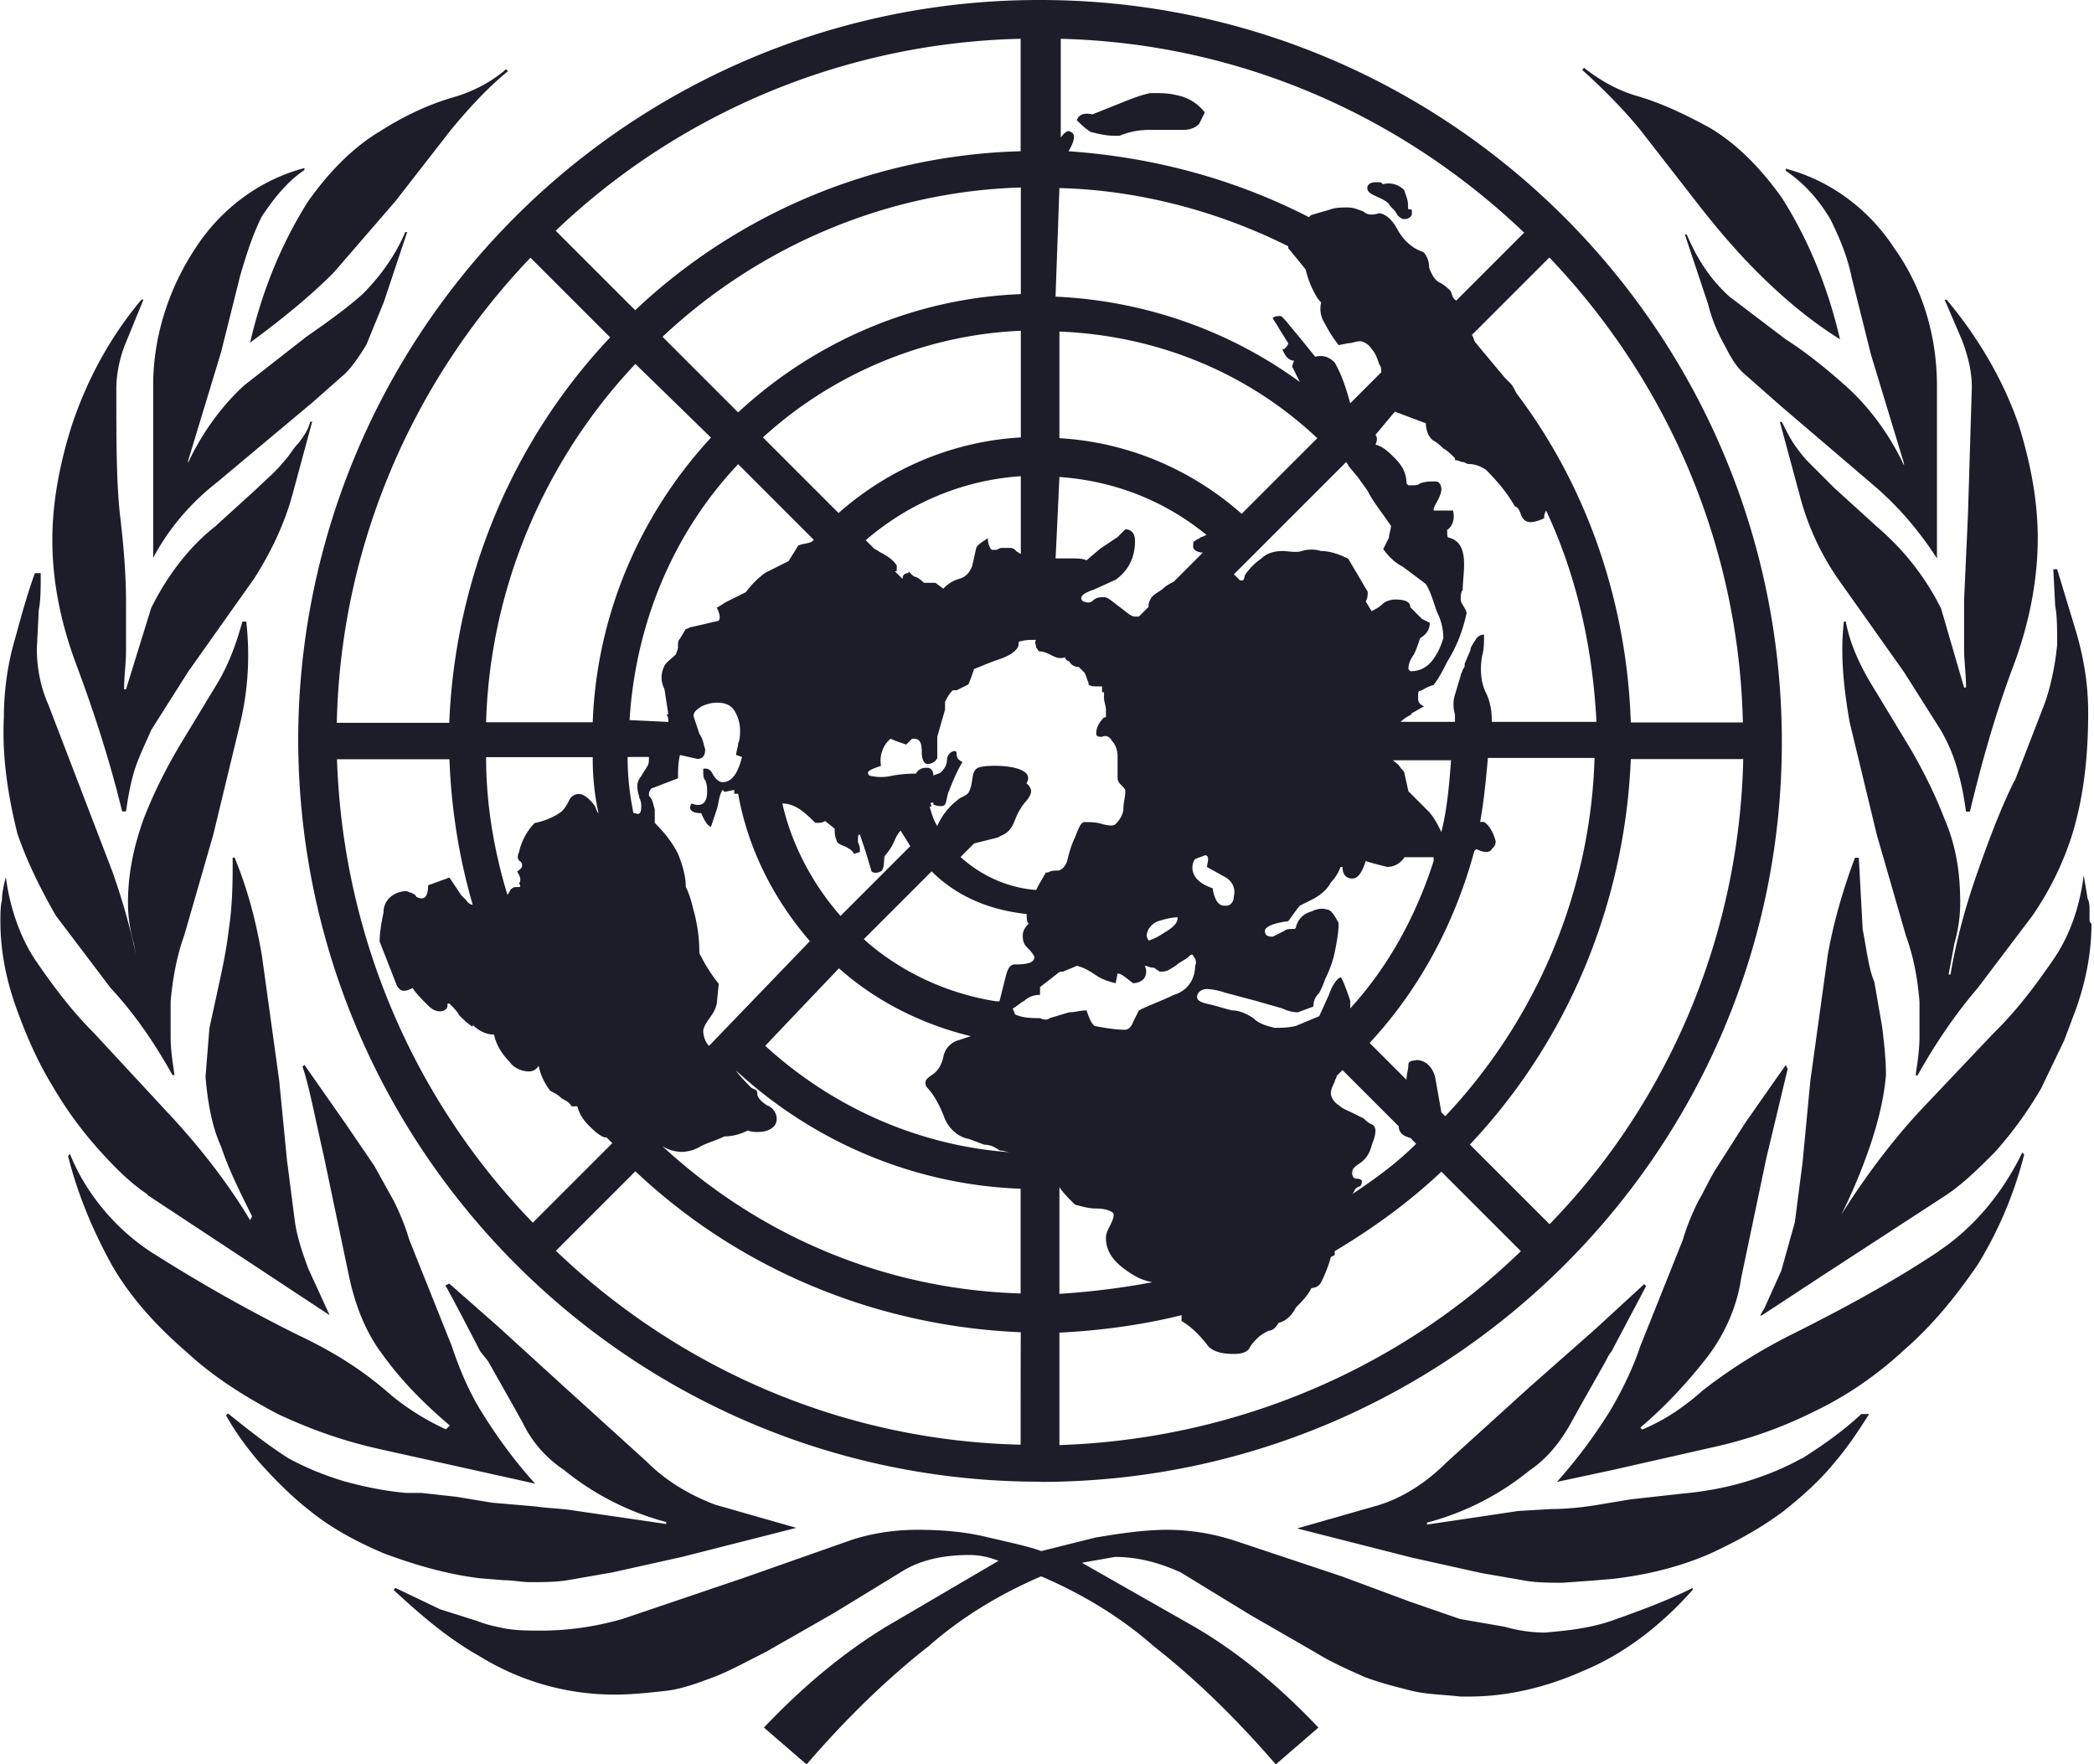 <?xml version="1.0" encoding="iso-8859-1"?><svg xmlns="http://www.w3.org/2000/svg" viewBox="0 0 108 91"><path fill="#1D1C29" d="M11.2 24.87l4.9-4.1 1.7-1.5c.4-.4.8-1 1.1-1.5l.9-2.2 1.2-3.6h-.1c-.5 1.2-1.3 2.3-2.2 3.2-.9.8-1.9 1.5-2.9 2.2l-3.2 2.5c-1.2 1.1-2.2 2.5-2.9 4v-.1l1.7-5.6 1-4c.3-1 .6-2 1.1-3 .6-.9 1.3-1.8 2.2-2.4v-.1c-2.3.6-4.3 2.1-5.6 4.1-1.4 2.1-2.2 4.6-2.2 7.1v8.9c.8-1.5 1.9-2.8 3.3-3.9zm6-10.8l3.2-3.7 2.8-3.6c.9-1.1 1.9-2.2 3-3.1l-.1-.1c-.8.7-1.8 1.2-2.9 1.5-1.3.4-2.5 1-3.6 1.7-1.5.9-2.7 2.2-3.7 3.6-1.4 2.2-2.4 4.7-3 7.3 1.5-1.1 3-2.3 4.3-3.6zM2.9 47.25l2.8 3.7c1.3 1.4 2.3 2.9 3.2 4.5H9c-.1-.7-.2-1.3-.2-2v-1.8c.1-1.1.3-2.3.7-3.4l1.5-5.2 1.4-5.8a15.11 15.11 0 0 0 .3-5.19h-.2c-.3 1.1-.7 2.2-1.3 3.2l-2 3.3c-.7 1.2-1.3 2.4-1.8 3.7-.5 1.4-.8 2.8-.8 4.3 0 .7.1 1.4.3 2.1l.3 1.6c-.3-1.8-.8-3.6-1.4-5.3l-3.3-8.6c-.4-.9-.6-1.9-.6-2.9l.1-2c.1-.5.1-1.1.1-1.9h-.3c-.4 1.1-.7 2.2-1 3.3C.4 34.2.2 35.6.2 37c-.1 2 .2 4 .7 6 .5 1.46 1.2 2.86 2 4.26zM25.97 81.5c.5 0 .9.1 1.4.1.6 0 1.3 0 1.9-.1l2.3-.4 3.6-.8 5.9-1.5-4.2-1.2c-1.3-.5-2.5-1.2-3.5-2.2l-4.3-3.9-3.4-3.1-2.5-2.2-.2.1c.2.3 1.8 3.4 1.8 3.4l.4.5 1.3 2.3.5.9c.47.97 1.2 1.8 2.1 2.4a14.08 14.08 0 0 0 5.29 2.7v.1l-4.8-.7c-.6-.1-1.2-.1-1.9-.2l-2.3-.2-1.8-.3-1.8-.2h-.8c-1.1-.1-2.1-.3-3.2-.6-1-.3-2-.7-2.9-1.2-1.1-.7-2.1-1.5-3.1-2.3l-.1.1c.5.9 1.1 1.7 1.7 2.4.8.9 1.7 1.8 2.6 2.5 1.1.9 2.4 1.6 3.8 2.2 1.6.6 3.3 1.1 5 1.3l1.22.1zM6.3 41.85h.2c.1-.7.2-1.3.4-2s.6-1.5.9-2.2l1.9-3 3.4-4.8c.9-1.4 1.6-2.9 2-4.4l1-3.7H16c-.1.4-.3.7-.6 1.1-.3.3-.5.7-.8 1-.4.5-.9.9-1.3 1.3l-2.2 2c-1.4 1.1-2.5 2.6-3.3 4.2l-1.3 4.2h-.1c0-.7.1-1.3.1-2v-2.5c0-1.3-.1-2.7-.3-4.4s-.2-3.9-.2-6.6c0-.8.2-1.7.5-2.4l.9-2.2h-.1c-1.6 1.9-2.8 4.1-3.6 6.5-.6 1.9-1 3.9-1 5.9 0 2.3.5 4.5 1.3 6.6.9 2.42 1.7 4.92 2.3 7.4zm13.2 32.87l8.1 1.8c-1-1.1-1.9-2.32-2.7-3.6-.7-1.1-1.2-2.3-1.6-3.5l-2.2-5.5c-.2-.7-.5-1.4-.8-2l-1-1.8-1.5-2.2-2.1-3-.1.1c.3.8.6 2.4 1.1 4.6l1.3 6.2c.3 1.4.8 2.8 1.7 4 1 1.4 2.2 2.6 3.5 3.7l-.2.2c-1.1-.5-2.2-1.2-3.1-2-1.4-1.2-2.9-2.1-4.6-2.9a81.8 81.8 0 0 1-7.59-4.3c-1.8-1.2-3.3-3-4.1-5l-.1.1c.5 2 1.3 3.9 2.3 5.7 1 1.7 2.3 3.1 3.8 4.4 1.4 1.3 3 2.3 4.7 3.2 1.7.8 3.4 1.4 5.2 1.8zM7.6 61.63l9.4 6.2-1.1-2.4c-.3-.8-.6-1.7-.7-2.5l-.4-3.1-.4-4.1-.9-6.5c-.3-1.7-.7-3.3-1.4-5h-.1c0 1.2 0 2.4-.2 3.7-.1.9-.3 1.9-.5 2.8l-.5 2.3-.2 2.5c.1 1.2.3 2.5.8 3.6.4 1.2 1 2.4 1.6 3.6l-.1.2c-1.2-2-2.7-3.9-4.3-5.6l-3.8-4.1c-1.1-1.1-2-2.3-2.9-3.6s-1.4-2.9-1.6-4.4c-.1.4-.2.8-.2 1.2-.08.3-.08.7-.08 1.1 0 1.5.3 3 .8 4.4s1.1 2.8 1.9 4.1c.7 1.2 1.5 2.3 2.5 3.4.7.78 1.5 1.58 2.4 2.18zM84.6 6.7l2.8 3.6c1 1.3 2.1 2.6 3.2 3.7 1.3 1.3 2.7 2.5 4.3 3.5-.6-2.6-1.6-5.1-3-7.3-1-1.4-2.2-2.7-3.7-3.6-1.1-.6-2.3-1.2-3.6-1.6-1.1-.3-2-.8-2.9-1.5l-.1.1c1.1 1 2.1 2 3 3.1zm8.3 68.53c-.9.5-1.9.9-2.9 1.2s-2.1.5-3.2.6l-2.7.3-1.8.3c-.6.1-1.5.2-2.3.2l-1.7.1-2 .3-2.7.4v-.1c1.9-.5 3.7-1.4 5.3-2.7.9-.6 1.6-1.5 2.1-2.4l.5-.9 1.3-2.3c.1-.2.2-.4.3-.5l1.8-3.4-.1-.1-2.5 2.3-3.4 3-4.3 3.9c-1 1-2.2 1.8-3.5 2.2l-4.2 1.2 5.9 1.5 3.6.8 2.3.4c.6.1 1.3.1 1.9.1l1.4-.1 1.2-.1c1.7-.2 3.4-.6 5-1.3 1.3-.6 2.6-1.3 3.8-2.2 1-.8 1.9-1.6 2.7-2.6.6-.7 1.2-1.6 1.7-2.4h-.4c-.97.9-1.97 1.6-3.07 2.3zm7.1-10.7c-2.4 1.6-5 3-7.6 4.3-1.6.8-3.2 1.8-4.6 2.9-.9.8-1.9 1.5-3.1 2l-.1-.1c1.3-1.1 2.5-2.4 3.5-3.7.9-1.2 1.5-2.6 1.7-4l1.3-6.2 1.1-4.6-.1-.2-2.1 3-1.4 2.2c-.4.6-.7 1.3-1 1.8-.3.6-.6 1.3-.8 2l-2.2 5.5c-.4 1.2-1 2.4-1.6 3.4-.8 1.28-1.7 2.48-2.7 3.6l2.8-.6 5.3-1.2c1.8-.4 3.5-1 5.1-1.8 1.7-.8 3.3-1.9 4.7-3.2 1.5-1.3 2.7-2.8 3.8-4.4a20.4 20.4 0 0 0 2.4-5.69l-.1-.1c-1 2.08-2.5 3.88-4.3 5.08zm3.9-24.27c-.7 1.4-1.3 3-1.9 4.7-.6 1.7-1.1 3.5-1.4 5.3h-.1l.3-1.6c.2-.7.3-1.4.3-2.1 0-1.5-.2-2.9-.8-4.3-.5-1.3-1.1-2.5-1.8-3.7l-2-3.3c-.6-1-1.1-2.1-1.3-3.2h-.1c-.2 1.7 0 3.5.3 5.2l1.4 5.8 1.5 5.2c.4 1.1.6 2.2.7 3.4v1.8c0 .7-.1 1.3-.2 2h.1c.9-1.6 1.9-3.1 3.1-4.5l2.8-3.7a15.61 15.61 0 0 0 2.1-4.3c.6-2 .8-4.1.8-6.2 0-1.4-.2-2.7-.6-4.1l-1-3.3h-.2l.1 1.9c.1.5.1 1.2.1 2-.1 1-.3 2-.6 2.9-.01.04-1.6 4.14-1.6 4.14zm-3.8-8.9c-.8-1.6-1.9-3-3.3-4.2l-2.2-2-1.3-1.3c-.3-.3-.6-.7-.8-1s-.4-.7-.6-1.1h-.1l1 3.7c.4 1.57 1.07 3.06 2 4.4l3.4 4.8 1.9 3c.4.7.7 1.4.9 2.2.2.7.3 1.3.4 2h.2c.6-2.5 1.3-5 2.2-7.4.8-2.1 1.3-4.4 1.3-6.7 0-2-.4-4-1-5.9-.8-2.3-2.1-4.5-3.7-6.4h-.1l.9 2.1c.3.8.5 1.6.5 2.4l-.2 6.6-.2 4.4v2.5c0 .6.1 1.3.1 2h-.1l-1.2-4.12zM94.4 11.3c.5 1 .9 2 1.1 3l1 4 1.7 5.6v.1c-.7-1.5-1.7-2.9-2.9-4-1-.9-2.1-1.8-3.2-2.5l-2.9-2.2c-1-.9-1.7-2-2.2-3.2h-.1l1.2 3.6c.2.8.5 1.5.9 2.2.3.6.6 1.1 1.1 1.5l1.7 1.5 4.8 4.1c1.3 1.1 2.4 2.4 3.3 3.8v-8.9c0-2.5-.7-5-2.2-7.1-1.3-2-3.3-3.5-5.6-4.1v.1c1 .7 1.7 1.5 2.3 2.5zM79.7 84.2c-.7 0-1.4-.1-2.1-.3l-2.3-.4-2.6-.9-3.5-1.3-5.4-1.8c-1.2-.4-2.4-.6-3.6-.6s-2.5.2-3.7.4l-2.8.7c-.5-.2-1.4-.4-2.7-.7-1.2-.3-2.4-.4-3.7-.4-1.2 0-2.5.2-3.6.6l-5.4 1.9-6.2 2.1c-1.4.4-2.8.6-4.2.6-.6 0-1.2 0-1.8-.1-.5-.1-1-.2-1.5-.4l-1.9-.6-2.3-1.1-.1.1c1.4 1.3 2.8 2.5 4.4 3.4 2.1 1.3 4.5 2 7 2 .9 0 1.8-.1 2.7-.2.8-.1 1.6-.4 2.4-.7s1.7-.8 2.7-1.3l3.5-2 3.6-2.2c1-.6 2.2-.8 3.4-.8.5 0 1 .1 1.5.3l-5.8 3.4c-2.3 1.4-4.4 3.2-6.3 5.2l2.2 1.9c1.9-2.2 4-4.3 6.3-6.1 1.7-1.5 3.7-2.7 5.8-3.6 2.1.9 4.1 2.1 5.8 3.6 2.3 1.8 4.4 3.9 6.3 6.1l2.2-1.9c-1.9-2-4-3.8-6.4-5.2l-5.8-3.3 1.7-.3c1.2 0 2.3.3 3.4.8l3.6 2.2 3.3 1.9c.8.5 1.7.9 2.6 1.3.8.3 1.6.5 2.4.7s1.7.2 2.5.3h.5c2 0 4-.5 5.8-1.3 2.2-.9 4.1-2.4 5.7-4.2v-.1c-1.4.7-2.8 1.2-4.2 1.7-1.2.4-2.3.5-3.4.6zm28.07-36.76v-.5c0-.2 0-.4-.1-.6l-.2-1.2c-.2 1.6-.7 3.1-1.6 4.4s-1.8 2.5-2.9 3.6l-.2.2-3.6 3.8c-1.6 1.7-3 3.6-4.2 5.5.58-1.16 1.08-2.36 1.5-3.6.4-1.2.7-2.4.8-3.6 0-.8-.1-1.7-.2-2.5l-.4-2.3c-.3-.7-.4-1.7-.6-2.7l-.2-3.7h-.2c-.6 1.6-1.1 3.3-1.4 5l-.9 6.5-.4 4.2-.4 3.1-.7 2.5-.9 2c-.1.1-.1.2-.2.3h.1l3.2-2.1 6.3-4.1c.9-.6 1.7-1.4 2.5-2.2.9-1 1.7-2.1 2.4-3.3l1.2-2.5.6-1.6c.5-1.4.8-2.9.8-4.4-.1-.07-.1-.17-.1-.17zM70.92 10.1c.2.1.5.2.7.4.1.2.3.3.4.5s.3.3.4.3c.2 0 .4-.1.4-.3s0-.2-.1-.2-.1 0-.1-.2c0-.3-.1-.5-.2-.8-.3-.3-.7-.4-1.1-.3-.1-.1-.1-.1-.2-.1h-.2c-.2 0-.4.1-.4.3s.2.3.4.4zM57.44 7h.3c.5-.2 1-.3 1.5-.3h1.8c.3 0 .6-.1.8-.3l.3-.6a2.38 2.38 0 0 0-1.5-.9c-.4-.1-.8-.1-1.3-.1-.5.1-1 .3-1.5.5l-1.5.6c-.4-.1-.7 0-.8.3.2.2.4.4.7.6.4.1.8.2 1.2.2zm-3.8 69.43c21.08 0 38.26-17.08 38.26-38.16S74.82 0 53.64 0a38.2 38.2 0 0 0-38.26 38.26c.1 21.07 17.18 38.16 38.26 38.16zM17.38 39.16h5.8c.1 2.6.5 5.1 1.2 7.5-.2 0-.3-.2-.4-.3l-.2-.2-.6-.9-1.1.4c0 .6-.2.8-.6.6-.1-.2-.3-.2-.5-.3-.6 0-1.2.4-1.2 1.1-.1.5-.2 1-.2 1.5l.9 2.3c.2.3.4.3.8.1.2.3.5.6.8.9.2.2.4.3.6.3s.4-.1.4-.3v-.1h.1c.2.2.4.4.5.6.2.2.4.4.7.6v-.1c.3.3.7.5 1.1.5.1.5.4 1 .8 1.4.2.3.6.5 1 .5.2 0 .4-.1.5-.3.1.5.3.9.6 1.3.2.1.4.2.6.4.2.1.4.2.5.4h.3c.1.4.3.7.6 1 .2.2.5.5.8.6h.1l.3.3-4.1 4.1c-6.2-6.4-9.8-14.9-10.1-23.9zm27.97-10.7c-.1-.1-.2-.1-.3-.2l-.4-.4c2.2-1.9 5-3.1 8-3.3v4c-.1 0-.1-.1-.2-.1l-.1-.1c-.1-.1-.2-.1-.3-.1h-.4c-.1 0-.2.1-.3.1h-.2c-.1-.1-.2-.3-.2-.6-.3.2-.5.3-.6.5l-.2.9c-.1.3-.3.6-.7.7-.3.1-.5.2-.8.5l-.4-.3h-.6c-.1-.1-.2-.2-.4-.3-.1 0-.2-.1-.3-.2s-.1-.1-.1 0c-.2 0-.3.1-.3.3l-.4-.4h.1v-.3c-.2-.3-.5-.5-.9-.7zm-2.1-2l-3.9-3.9c3.6-3.3 8.4-5.3 13.3-5.5v5.5c-3.5.2-6.8 1.6-9.4 3.9zm2.2 18.48c.2-.2.1-.6.2-.8l-.4.4c.3-.3.6-.6.8-1 .1-.2.2-.5.4-.7l.5.8-3.6 3.6c-1.4-1.6-2.5-3.6-3-5.8.3 0 .6.1.9.3s.6.5.8.7c.2 0 .4 0 .5-.1l.5.4c0 .2 0 .4.1.6 0 .1.1.2.4.3.2.1.4.2.5.4l.3-.1c0-.2 0-.3-.1-.5 0-.3 0-.4.1-.4l.3.9.3 1c.1.1.3.1.5-.01zm7.6 4c.2.2.3.4.3.4 0 .3-.3.4-1 .4-.3 0-.4.3-.5.7l-.3 1.2h-.2c-2.5-.4-4.9-1.5-6.8-3.2l3.5-3.5c1.3 1.3 3 2 4.9 2.2 0 .2 0 .4.1.5-.2.2-.3.4-.3.6 0 .4.1.5.3.7zm-16.98.2a8.22 8.22 0 0 0-.3-2.2c-.1-.4-.2-.8-.4-1.2 0-.6-.2-1.2-.4-1.7-.3-.6-.7-1.1-1.2-1.6v-.7c-.1-.3-.1-.5-.3-.7v-.1c0-.1.1-.3.2-.3l1.3-.5c0-.4 0-.8.1-1.2l.9.2c.3 0 .4-.2.4-.5-.1-.3-.1-.5-.3-.8l-.3-.9c0-.2.1-.3.4-.5.2-.1.5-.2.8-.2.4 0 .7.1.9.4a1.95 1.95 0 0 1 .3 1c0 .2 0 .5-.1.7 0 .2-.1.4-.1.6l.3.1c-.2.8-.5 1.3-1 1.3-.2 0-.4-.2-.5-.4s-.2-.3-.4-.3c-.1 0-.1 0-.1.1 0 .2 0 .4.1.5.1.2.1.4.1.6 0 .6-.3.8-.8.6-.2.3 0 .5.5.5.2.5.4.7.5.7l.3-.9c.1-.3.1-.7.3-1l.1.1.5-.1v.2h.2c.5 2.8 1.8 5.4 3.7 7.6l-5.2 5.4c-.2-.2-.3-.5-.3-.8.1-.5.6-.8.7-1.4l.1-1c-.4-.5-.7-.98-1-1.58zm-3.1-8a.87.87 0 0 1 .1.5c0 .3-.1.4-.3.3h-.1c-.2-1-.3-1.9-.3-2.9h1.1c0 .2 0 .4-.1.5-.1.2-.2.3-.3.5-.1.1-.2.3-.2.5 0 .3.1.5.1.6zm-.5-4c.3-4.9 2.2-9.6 5.6-13.2l3.9 3.9-.1.1c-.2.1-.5.1-.7.2l-.5.8-1.2.6a4.74 4.74 0 0 0-1 1l-1 .5c-.2.1-.3.2-.5.3.2.4.2.7 0 .7l-1.3.3c-.1 0-.2.1-.3.1l-.3.5c-.1.1-.1.2-.1.4s-.1.3-.1.4c-.2.2-.5.4-.6.6-.2.4-.2.8 0 1.2l.2 1.3h-.1c.1.1.1.3.1.4.01-.01-2-.1-2-.1zm10.8 12.8c1.9 1.7 4.3 2.9 6.8 3.5l-.6.2c-.4.1-.7.4-.8.8-.1.5-.3.8-.6 1s-.4.3-.3.6c.4.4.7 1 .9 1.5.2.6.7 1.1 1.3 1.2l.8.3c.3 0 .5.1.8.3.2 0 .4.1.7.1-4.8-.3-9.3-2.3-12.8-5.5.01-.02 3.8-4 3.8-4zm-5.2-28.67l-3.9-3.9c5-4.7 11.6-7.5 18.48-7.7v5.5c-5.4.2-10.6 2.4-14.58 6.1zm-1.4 1.3c-3.7 4-5.9 9.2-6.1 14.68h-5.5c.2-6.9 3-13.5 7.7-18.48l3.9 3.8zm-6.1 16.58a13.19 13.19 0 0 0 .3 2.8c-.1-.1-.1-.2-.2-.4-.3-.4-.6-.6-.8-.6-.2 0-.4.1-.5.3-.1.2-.2.4-.4.6-.4.3-.9.5-1.4.6-.4.42-.68.94-.8 1.5-.1.2-.1.4.1.5.1.2.1.3-.2.5.2.3.2.5.1.6.1.2.1.2-.1.2-.1 0-.2 0-.3.1s-.1.2-.2.3c-.7-2.3-1.1-4.7-1.1-7.1h5.5v.1zm22.07 35.36c-9-.2-17.48-3.8-23.97-10l4.1-4.1c5.4 5.1 12.5 8 19.88 8.3-.01 0-.01 5.8-.01 5.8zm0-7.8c-6.9-.2-13.4-2.9-18.48-7.6a1.95 1.95 0 0 0 1 .3 1.98 1.98 0 0 0 1-.3c.4-.2.8-.3 1.2-.5.4 0 .8-.1 1.2-.3.3.1.7.1 1 0s.5-.3.5-.6-.2-.6-.5-.7c-.3-.2-.5-.4-.5-.6s-.1-.2-.3-.3c-.3-.3-.6-.6-.8-.9 4 3.7 9.2 5.9 14.68 6.1v5.4zm1-14.2c-.4 0-.9 0-1.3-.2 0-.1-.1-.2-.1-.3.2-.1.4-.3.6-.4.2-.2.5-.3.8-.3v-.4l.9-.7c.1-.1.2-.1.3-.1.2-.1.5-.2.7-.3.4.1.7.3 1 .5s.6.3 1 .4l.1-.5c.2 0 .4.2.8.5.2 0 .5-.1.6-.3s.1-.4 0-.6c.1 0 .3.1.4.1s.1 0 .2.1c.1 0 .1.1.2.1h.1c.3 0 .5-.2.7-.3.2-.2.5-.3.7-.5.1-.1.2-.1.2 0 .1.1.2.3.1.5 0 .7-.4 1.3-1.1 1.5-.6.3-1.2.5-1.8.8l-.3.6c-.1.3-.3.4-.4.4-.5 0-1.1-.1-1.6-.2-.2-.2-.3-.5-.4-.8-.3 0-.6.1-.9.1l-1 .3c-.1.1-.3.1-.5 0zm5.5-4.2c0-.4.3-.7.6-.8s.7-.2 1-.2c0 .3-.2.5-.7.8-.3.2-.5.3-.8.4l-.1-.2zm4-3.1c.4.2.6.6.5 1 0 .2-.1.5-.4.5h-.1c-.3 0-.5-.3-.6-.9-.6-.2-.9-.5-1-.8s0-.6.1-.7c.2-.1.3-.1.5-.2.2 0 .2.2.1.6l.9.5zm12.3-21.38c.1 0 .2.1.3.1.3 0 .6.1.9.3.6.6 1.1 1.2 1.5 1.9.1 0 .2.1.3.4s.3.4.5.4.5-.1.7-.2c0-.1 0-.2.1-.4 1.6 3.4 2.4 7.1 2.6 10.9h-5.4v-.1c0-.5-.1-1-.3-1.4-.3-.6-.3-1.3-.2-1.9.1-.3.1-.7.1-1.1-.2 0-.3.1-.4.2-.1.2-.3.4-.3.6l-.3.7v.1c0 .1-.1.2-.1.2 0 .1-.1.2-.1.3l-.3 1c-.1.3-.1.7 0 1v.4h-2.8c.2-.2.4-.3.6-.4h-.1l.7-.4c-.2-.1-.3-.2-.3-.4 0-.3 0-.4.1-.4s.3-.2.7-.3c.3-.4.5-.8.7-1.2.5-.8.8-1.6 1-2.5 0-.2-.3-.5-.3-.7s0-.4.1-.5c0-.9.4-2.4-.7-2.7-.1 0-.1-.1-.1-.4.3-.2.4-.6.3-1h-1c0-.2.1-.3.2-.5s.2-.4.2-.6-.1-.4-.3-.4h-.1c-.2 0-.4 0-.7.1-.1.1-.3.1-.4.1h-.2l-.1-.1c0-.5-.2-.9-.6-1.3-.3-.3-.6-.6-1-.7.1-.2.1-.4 0-.5l1-1.2 1.6.6c0 .3.1.7.4.9.2.1.4.3.5.4.2.1.4.3.6.5v.1c.2.01.3.1.4.1zm-5.2 37.06c-.1-.1-.2-.1-.3-.1s-.2-.1-.2-.3.1-.3.4-.5.5-.5.6-.9c.1-.3.2-.5.2-.8 0-.1-.1-.3-.2-.3-.2-.1-.3-.2-.4-.3l-.6-.3c-.2-.1-.5-.2-.7-.4-.2-.1-.4-.4-.4-.6s.1-.4.2-.6c0-.1.1-.2.1-.3l.3-.3 2.9 2.9c0 .3.2.5.6.6l.3.3c-1 1-2.1 1.8-3.3 2.6.1-.1.1-.2.2-.3 0 0 .1-.1.2-.1.1-.1.1-.2.1-.3zm-1.8-13.98c-.3-.1-.6 0-.8.1-.4.1-.7.4-.8.8 0 .1-.1.1-.1.1-.2 0-.4 0-.5.1l-.6.3c-.3 0-.4-.1-.4-.3s.4-.4 1.2-.5c.3-.4.5-.7.6-.8l.6-.3c.4-.2.8-.5 1-.9.2-.2.4-.5.5-.8h.1c0 .4.2.6.5.6s.5-.3.7-.9c.3.1.7.2 1.1.3.4 0 .7-.2.9-.5h1.5v.2c-.9 2.8-2.3 5.4-4.3 7.6v-.4s-.4-1.2-.5-1.2-.4.3-.6.9l-.5 1.1-1.2.5c-.4.1-.8.1-1.1.1-.4-.1-.8-.2-1.1-.5-.3-.2-.7-.4-1.1-.4-.4-.1-.7-.2-1.1-.3-.5-.1-.7-.2-.7-.4s.2-.4.5-.4.7.1 1 .2l1.5.4 1.4.4c.2.1.5.2.8.2l.8-.3c0-.3.1-.5.3-.7.1-.2.2-.4.3-.7.2-.4.4-.9.5-1.4s.2-1 .2-1.5c-.2-.4-.4-.7-.6-.7zm3.4-7.7h3c-.1 1.3-.2 2.5-.5 3.7-.2-.4-.4-.8-.7-1.1l-1-1-.2-.9c0-.1-.1-.2-.2-.3-.1-.2-.3-.3-.4-.4zm1.2 15.48c-.3 0-.4.1-.4.2 0 .3-.1.5-.1.8l-1.9-1.9c2.6-2.8 4.4-6.2 5.4-9.9l.1-.1c.4.2.7.2.8 0 .1-.1.2-.2.2-.4-.1-.4-.3-.8-.6-1h-.2c.2-1.1.3-2.2.4-3.3h5.5c-.2 6.9-3 13.5-7.7 18.48l-.2-.2-.3-1.7c-.1-.6-.5-1-1-1zm-1.3-27.57c0 .2-.1.4-.1.6l-.3.6c.3.4.6.7 1 .9l1.2.9c.3.5.4 1 .6 1.5.2.4.3.85.3 1.3-.1.3-.2.6-.4.9-.3.5-.7.8-1.3.8l-.1-.1c0-.3.1-.5.3-.8.1-.2.2-.5.3-.8.3-.2.5-.4.5-.8l-.4-.2-.6-.6c0-.3-.3-.4-.8-.4-.2 0-.5.1-.6.2-.2.2-.4.3-.6.4l-.3-.5c.1-.2.1-.3.1-.5l-1-1.7c-.4-.2-.9-.4-1.4-.4-.3-.1-.7-.1-1 0s-.7 0-1 0c-.4 0-.8.1-1.1.4-.3.2-.6.5-.8.8-.1.1 0 .4-.3.3l-.3-.3 5.8-5.8c0 .1.1.1.1.2l.5.6.5.7c.3.6.8 1.2 1.2 1.8zM57.84 65.33c.5.4 1 .7 1.6.8-1.58.3-3.2.5-4.8.6v-5.5c.2.3.5.6.8.9.4.1.7.2 1.1.2.6 0 .9.2.9.3 0 .2-.1.4-.2.6s-.2.4-.2.6c-.01.6.3 1.1.8 1.5zm-3.2 9.2v-5.8c2.1-.1 4.3-.4 6.3-.9v.3c.5.3.9.7 1.3 1.2.2.3.6.5 1.4.5.4 0 .7-.1.8-.3s.3-.4.4-.5c.2-.2.4-.3.6-.4.2 0 .4-.2.5-.4.4-.1.7-.4.9-.8.3-.3.6-.6.8-1 .2 0 .4-.1.5-.3.2-.4.4-.9.5-1.3l.2-.1v-.2c2-1.2 3.8-2.5 5.5-4.1l4.1 4.1c-6.4 6.2-14.9 9.7-23.78 10zm25.27-11.4l-4.1-4.1c5.1-5.4 8-12.5 8.3-19.88h5.8c-.2 9-3.78 17.6-9.98 23.98zm10-25.87h-5.8c-.2-6.1-2.2-12.1-5.9-16.98-.1-.2-.2-.4-.3-.5l-.3-.3-1.5-1.8c-.1-.1-.1-.3-.2-.4l4-4c6.2 6.5 9.78 15 9.98 23.98zM54.64 2c9 .2 17.48 3.8 23.97 10l-3.5 3.5c-.2-.1-.2-.3-.3-.5-.3-.3-.5-.4-.5-.4-.3-.1-.5-.5-.6-.8 0-.3-.1-.6-.3-.8-.6-.2-1-.6-1.3-1.1-.3-.6-.7-.9-1-.9-.3.1-.6.1-.8-.1-.3-.1-.5-.2-.8-.2s-.6 0-.9.1-.7.2-1 .3l-.1.1c-3.9-2-8.1-3.1-12.4-3.4.3-.5.4-.9.1-1-.1-.1-.3 0-.5.3V2h-.08zm0 7.7c4.1.1 8.2 1.2 11.8 3v.1l.5.6.4.5c.1.4.2.7.4 1.1.1.2.2.4.4.6a1.38 1.38 0 0 0 .2 1.1c.2.4.4.7.7 1.1l.5-.1c.2 0 .4-.1.6-.1s.5.2.6.4c.2.2.3.5.4.8.1.1.1.3.1.4l-1.6 1.6c-.2-.7-.4-1.4-.8-2.1-.3-.3-.6-.4-1-.3-.1-.1-.4-.5-.9-1.1s-.8-1-.9-1-.3 0-.4.1c.1.2.2.3.3.5l.5.8c0 .1-.1.2-.2.3h-.1c.1.3.3.6.6.6l-.1.3.4.8c-3.7-2.7-8.1-4.2-12.6-4.4 0-.01.2-5.6.2-5.6zm0 7.4c5 .2 9.7 2.1 13.3 5.5l-3.9 3.9c-2.6-2.3-5.9-3.7-9.4-3.9 0 .01 0-5.5 0-5.5zm0 7.5c2.8.2 5.4 1.2 7.6 3-.1 0-.2.1-.3.1-.1.1-.2.1-.3.2-.1 0-.1.1-.1.3s.3.3.5.3l-1.5 1.5c-.2.1-.4.2-.6.4-.3.2-.5.3-.6.5s-.1.2-.1.4l-.5.5h-.2c-.2 0-.4-.2-.8-.5s-.6-.5-.8-.5-.4 0-.6.2c-.1.1-.3.1-.5 0-.2-.2 0-.4.6-.6l1.1-.5c.7-.5 1-1.2 1-2 0-.4-.2-.6-.5-.6l-.4.4-.9.6-.7.6c-.2-.1-.5-.1-.8-.1h-.8c.01 0 .2-4.2.2-4.2zm-1.2 8.8c.1.1.1.2.2.2.2 0 .4.1.6.2s.4.2.7.1c0 .1.1.2.2.2.1.2.3.3.5.3l.3.3c.1.2.1.3.2.5v.1c.1.1.3.1.4.1h.3v.3h.1v.3c0 .2.1.4.1.6v.3c0 .1 0 .1-.1.1-.2.2-.4.5-.4.8 0 .2.1.2.3.2.2-.1.4 0 .5.2.2.2.3.5.3.8v1.1c0 .2.1.3.2.4s.2.2.2.3c0 .3-.1.6-.1.9s-.2.6-.4.8c-.1.1-.3.1-.7 0-.3-.1-.6-.1-.9-.1-.2 0-.3.3-.5.8-.2.4-.3.8-.4 1.2-.1.3-.3.5-.5.5s-.3 0-.5.1h-.1l-.4.7-.1.2c-1.4-.1-2.8-.7-3.9-1.7l.7-.7 1.2-.3.2-.1c.7-.3.6-.8 1-1.4.2-.4.9-.8.3-1.3.6-1-2.1-1-2.5-.8s-.2.8-.5 1.3c-.2.2-.4.2-.6.4-.44.34-.78.8-1 1.3-.2-.3-.3-.7-.4-1h.1c0-.1-.1-.2 0-.2h.1v.1c.3.1.5.1.6 0 .1-.2.1-.5.2-.7.2-.5.4-1 .7-1.5-.2-.1-.3-.2-.3-.4s-.1-.2-.3-.1c-.1.1-.2.2-.2.4s-.1.4-.2.5c-.1.2-.3.2-.5.3 0-.2-.1-.4-.3-.4h-.1c-.2 0-.4.1-.5.3-.2 0-.6 0-1.2.1-.4.1-.8.1-1.2 0-.2-.2 0-.3.6-.5-.1-.5.1-1.1.5-1.4.2.1.5.2.8.3l.3-.3h.1c.3 0 .4.2.4.7s.2.6.3.6c.2 0 .4-.1.5-.3v-1.1l.4-1.4v-.4c.1-.2.2-.4.4-.6h.2l.6-.3c.1-.2.2-.5.3-.8.3-.1.7-.3 1.3-.5s1-.5 1-.8v-.1c.3-.1.6-.1.9-.1-.1.1 0 .3 0 .4zM52.64 2v5.8c-7.4.2-14.48 3.1-19.88 8.2l-4.1-4.1C35.16 5.7 43.75 2.2 52.64 2zM27.37 13.3l4.1 4.1c-5.1 5.4-8 12.5-8.3 19.88h-5.8c.2-9 3.8-17.5 9.98-23.98z"/></svg>